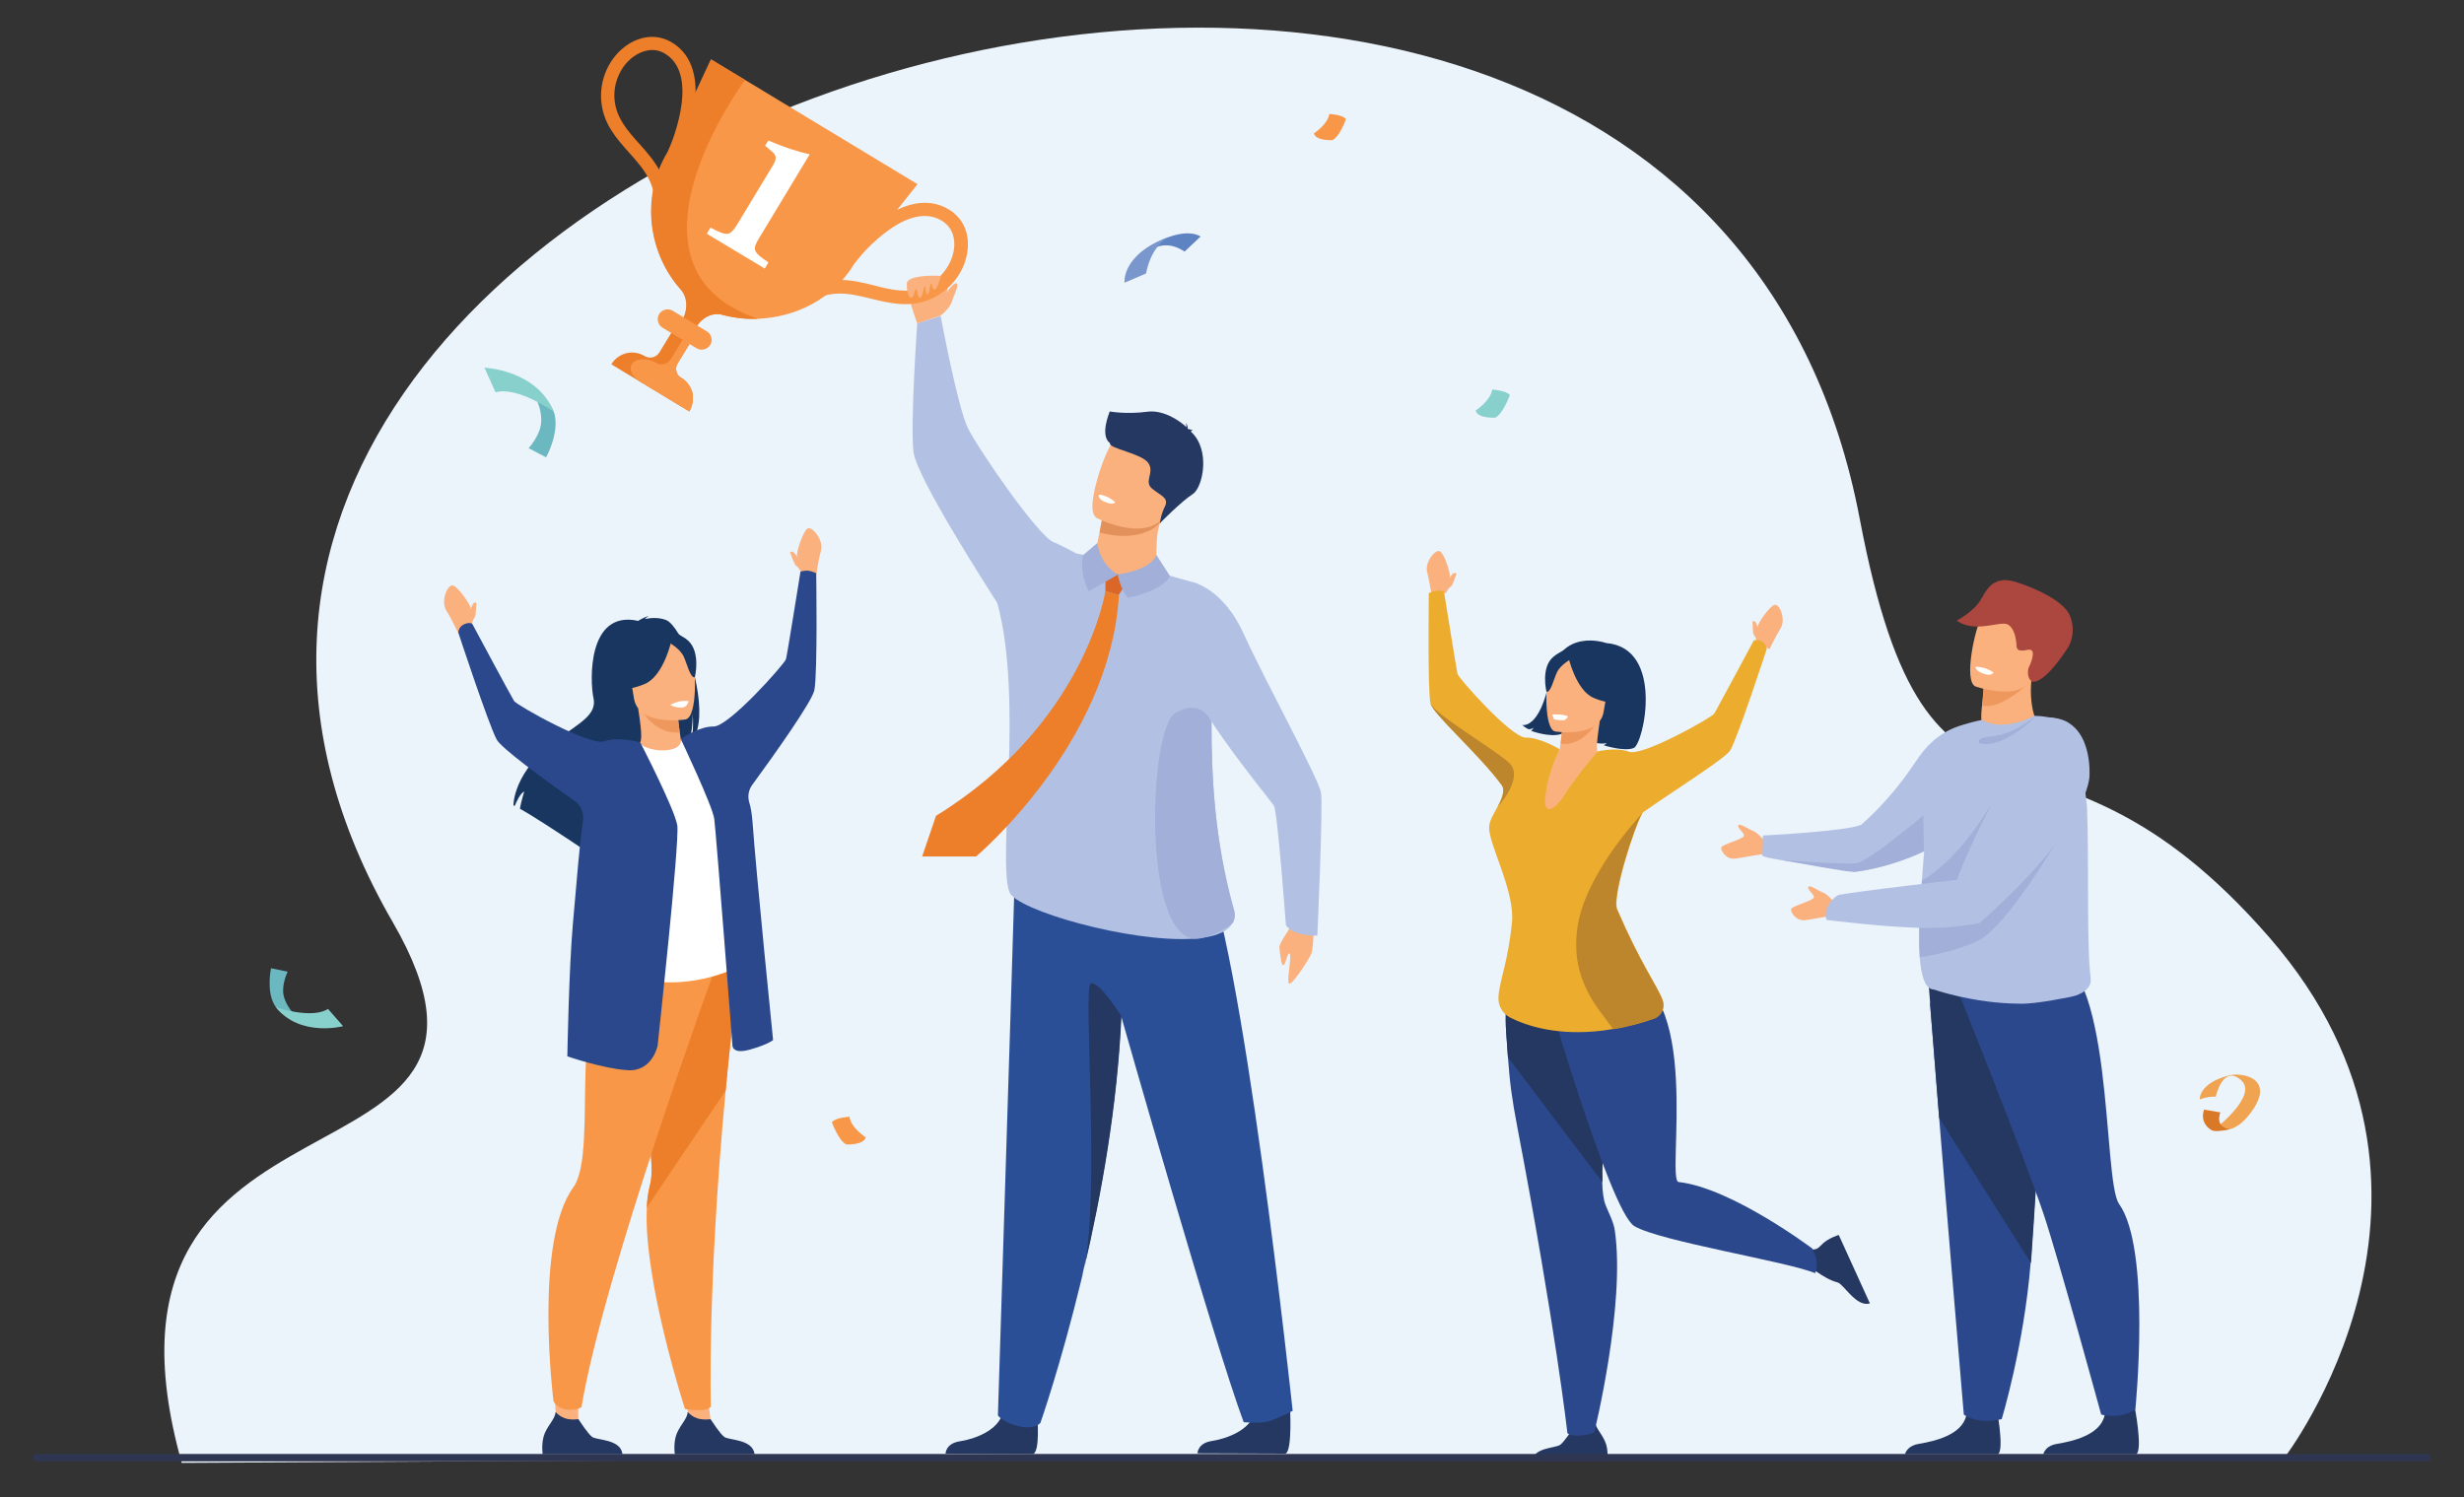<svg xmlns="http://www.w3.org/2000/svg" xmlns:xlink="http://www.w3.org/1999/xlink" id="Layer_1" x="0px" y="0px" viewBox="0 0 800 486.1" style="enable-background:new 0 0 800 486.1;" xml:space="preserve">
<rect x="0" y="0" width="800" height="486.1" fill="#333333" stroke="none"/>
<style type="text/css">
	.st0{fill:#EBF3FB;}
	.st1{fill:#243862;}
	.st2{fill:#2B4F97;}
	.st3{fill:#B2C1E3;}
	.st4{fill:#FAB17E;}
	.st5{fill:#ED7E2A;}
	.st6{fill:#F89748;}
	.st7{fill:#FFFFFF;}
	.st8{fill:#E2915A;}
	.st9{fill:#DA6727;}
	.st10{fill:#A2AFD9;}
	.st11{fill:#183660;}
	.st12{fill:#EE985E;}
	.st13{fill:#2B488C;}
	.st14{fill:#ECAD2F;}
	.st15{fill:#BE862C;}
	.st16{fill:#6CB8C0;}
	.st17{fill:#88D0CC;}
	.st18{fill:#F0A350;}
	.st19{fill:#D97827;}
	.st20{fill:#5D83C2;}
	.st21{fill:#7A97CD;}
	.st22{fill:#AB473E;}
	.st23{fill:#2F3652;}
</style>
<g id="XMLID_105_">
	<g id="XMLID_106_">
		<path id="XMLID_103_" class="st0" d="M59,475l240.2-1.3l64,0l21.2,0l64.1,0l293-0.1c0,0,67-86.7-4.6-169.1    c-74.2-85.4-110.3-15.9-133.1-136.1c-57.4-302.6-625.2-126.5-476.3,131C181.2,392.2,22,342.9,59,475z"></path>
		<g id="XMLID_188_">
			<path id="XMLID_102_" class="st1" d="M336.8,460.4c0,0,0.9,10.6-1.3,11.7L307,472c0,0,0-3.3,4.6-4c4.6-0.7,12.6-3.4,14-9.4     C326.9,452.6,336.8,460.4,336.8,460.4z"></path>
			<path id="XMLID_101_" class="st1" d="M418.8,456.3c0,0,0.9,14.6-1.4,15.7l-28.6-0.1c0,0,0-3.3,4.6-4c4.6-0.7,12.6-3.4,14-9.4     C408.8,452.6,418.8,456.3,418.8,456.3z"></path>
			<path id="XMLID_100_" class="st2" d="M419.7,458.1c0,0-5.7,2.9-8.1,3.5c-2.7,0.6-7.8,0.2-7.8,0.2c-9.7-26-39.8-131.9-39.8-131.9     c-1.3,29.3-6.6,58.4-12.1,81.9c-0.1,0.6-0.3,1.3-0.4,1.9v0c-0.1,0.6-0.3,1.1-0.4,1.7c0,0,0,0,0,0.1     c-6.7,27.7-13.3,46.5-13.3,46.5s-1.7,2.2-6.5,1.2c-5.5-1.1-7.3-3.6-7.3-3.6c3.6-112.8,5.5-176.3,5.5-176.3s47.7-25.8,60.6-3.7     C403,301.6,419.7,458.1,419.7,458.1z"></path>
			<path id="XMLID_99_" class="st3" d="M400.5,294.8c-6.2-22.1-7.2-43.1-7.1-60.4c0.1-24.7,2.3-42.1-5.2-45.1c0,0-23-6.7-38.8-9.6     c-2.5-1.4-5.3-2.8-7.4-3.7c-5-2-24.5-30.3-27.8-37.1c-3.3-6.8-8.8-36.3-8.8-36.3l-7.6,2.4c0,0-2.3,33.1-1.2,41.8     c1.1,8.6,25.2,45.8,27.2,49l0,0c8.6,31.4,0,82.4,3.9,93.8c2,5.9,39.4,16.6,59.9,15.2c1-0.1,2-0.2,2.9-0.3c0,0,0,0,0,0     c4.8-0.7,8.4-2.2,9.7-4.9C401,298.3,401.1,296.7,400.5,294.8z"></path>
			<path id="XMLID_98_" class="st4" d="M305.4,102.5c0,0,4.3-12.5,1.2-12.8c-3.1-0.4-11-0.3-12,1.8c-1,2.1,3.2,13.5,3.2,13.5     L305.4,102.5z"></path>
			<g id="XMLID_205_">
				<g id="XMLID_206_">
					<g id="XMLID_210_">
						<path id="XMLID_97_" class="st5" d="M223.8,133.6l-25.3-15.3c1.1-1.9,2.9-3.1,4.8-3.6c2-0.5,4.1-0.2,6,0.9        c1.6,1,3.8,0.5,4.8-1.2l6.9-11.3l5.9,3.6L220,118c-0.5,0.8-0.6,1.8-0.4,2.6c0.2,0.9,0.8,1.6,1.6,2.1c1.9,1.1,3.1,2.9,3.6,4.8        C225.2,129.6,224.9,131.7,223.8,133.6z"></path>
						<path id="XMLID_96_" class="st6" d="M223.8,133.6L207,123.4c-3.9-3.3-2-6,0-6.5c2-0.5,4.1-0.2,6,0.9c1.6,1,3.8,0.5,4.8-1.2        l6.9-11.3l2.3,1.4L220,118c-0.5,0.8-0.6,1.8-0.4,2.6c0.2,0.9,0.8,1.6,1.6,2.1c1.9,1.1,3.1,2.9,3.6,4.8        C225.2,129.6,224.9,131.7,223.8,133.6z"></path>
						<path id="XMLID_95_" class="st6" d="M297.9,59.8l-20.5,25.8c-7.1,11.8-19.4,17.4-31.2,17.9c0,0,0,0,0,0c-4,0.2-8-0.3-11.7-1.3        c-3-0.8-6.5,0.8-8.4,4l-0.4,0.7c-1.2,2-2.2,3.6-2.2,3.6l-4.3-2.6c0,0,1-1.7,2.2-3.6c2.1-3.5,2-7.7-0.3-10.3        c-9.9-11-13.6-29.3-4.1-44.9l13.9-29.8L297.9,59.8z"></path>
						<g id="XMLID_215_">
							<path id="XMLID_94_" class="st5" d="M212.2,70c1.7-9.7-3-14.9-8-20.5c-4-4.5-8.1-9.1-8.9-15.9c-1-7.6,2.6-15.4,8.8-19.3         c4.8-3,10-3.1,14.4-0.3c6.3,4,8.6,11.8,6.7,22.5c-1.3,7.7-4.3,14.2-4.4,14.4l-3.9-1.8c0.1-0.2,10.9-24-0.7-31.5         c-4-2.6-7.8-0.9-9.8,0.3c-4.8,3-7.6,9.2-6.8,15.1c0.7,5.5,4.2,9.5,7.9,13.6c5.2,5.8,11,12.4,9,24.1L212.2,70z"></path>
						</g>
						<g id="XMLID_213_">
							<path id="XMLID_93_" class="st6" d="M261,99.5c7.8-6,14.6-4.3,21.9-2.5c5.8,1.4,11.8,2.9,18.3,0.5c7.2-2.7,12.4-9.4,13-16.8         c0.5-5.6-1.9-10.3-6.5-12.9c-6.5-3.7-14.5-2.1-23.1,4.5c-6.2,4.7-10.5,10.4-10.7,10.6l3.4,2.6c0.2-0.2,16.2-20.8,28.2-14         c4.2,2.4,4.5,6.5,4.3,8.8c-0.5,5.6-4.7,11-10.2,13.1c-5.2,1.9-10.3,0.7-15.7-0.7c-7.6-1.9-16.1-4-25.6,3.3L261,99.5z"></path>
						</g>
						<path id="XMLID_92_" class="st5" d="M246.1,103.5c-4,0.2-8-0.3-11.7-1.3c-3-0.8-6.5,0.8-8.4,4l-0.4,0.7        c-1.5,0.8-2.6,1.8-3.2,3l-3.3-2c0,0,1-1.7,2.2-3.6c2.1-3.5,2-7.7-0.3-10.3c-9.9-11-13.6-29.3-4.1-44.9l13.9-29.8l11.1,6.7        C241.8,25.9,196.8,86.9,246.1,103.5z"></path>
						<path id="XMLID_91_" class="st6" d="M226.2,113.1l-11.1-6.7c-1.5-0.9-2-2.9-1.1-4.4l0,0c0.9-1.5,2.9-2,4.4-1.1l11.1,6.7        c1.5,0.9,2,2.9,1.1,4.4l0,0C229.6,113.5,227.7,114,226.2,113.1z"></path>
					</g>
					<g id="XMLID_207_">
						<path id="XMLID_208_" class="st7" d="M229.5,75.9l1.2-2c5.6,3,6.3,2.7,8.7-1.1L251,53.6c1.6-2.7,0.8-3.5-1.2-5.1l-1.4-1.2        l1.1-1.7c4.4,2,9.6,3.7,13.4,4.5l-16.3,27c-2.4,3.9-2.3,4.6,2.9,8.1l-1.2,2L229.5,75.9z"></path>
					</g>
				</g>
			</g>
			<path id="XMLID_89_" class="st4" d="M294.6,91.5c0,0-0.4,4.3,1,5.1c1.4,0.8,1.9-5.1,1.9-5.1s0.1,4.8,1.1,5.2     c1.1,0.3,1.7-5.6,1.7-5.6s0.1,4.7,0.8,4.5c0.7-0.2,1.2-4.5,1.2-4.5s0.3,3.4,1.3,2.8c1-0.6,1.9-4.3,1.9-4.3L294.6,91.5z"></path>
			<path id="XMLID_88_" class="st4" d="M305.4,102.5c0,0,2.9-2.3,3.6-4.4c0.6-2.1,2.6-5.6,1.5-6.1c-1-0.4-4,4.1-4,4.1L305.4,102.5z"></path>
			<path id="XMLID_87_" class="st4" d="M356.3,176.3l-0.4,1.9c0,0-1.7,5.9,5.5,8.2c7.2,2.3,13.3,3.4,14-1.2c0-3.7,0-9.5,0.5-12.5     c0.2-1.1,0.5-2.3,1-3.5l-14.2-3.1l-4.3-0.1L356.3,176.3z"></path>
			<path id="XMLID_86_" class="st8" d="M358.3,165.9l-1.3,7c13.5,3.6,19.4-2.5,19.9-3.7l-14.2-3.1L358.3,165.9z"></path>
			<path id="XMLID_85_" class="st4" d="M378.9,166.2c-4.2,8.5-15.7,5-20.6,3c-1.4-0.6-2.2-1-2.2-1c-1.5-0.9-1.7-3.6-1.1-7     c1-6.7,4.7-16,6.5-18.1c2.7-3.2,6.9-6.3,17.8-0.2C390.2,149.1,384.3,155.3,378.9,166.2z"></path>
			<path id="XMLID_84_" class="st1" d="M360.3,133.6c0,0,5.3,1,12.1,0.1c5.5-0.8,11.1,3.3,12.8,5c0-0.3,0-0.8-0.2-1.4     c0,0,0.7,0.9,0.6,1.8c0.1,0.1,0.1,0.2,0.1,0.2c0,0,1.1,0.1,1.7,0.6c0,0-0.4-0.2-0.7,0.1c0,0-0.1,0-0.1,0.1     c6.6,5.9,3.9,18.2,0.7,20.3c-3.9,2.5-10.7,9.5-10.7,9.5s0.2-2.6,1.6-5.4c1.4-2.8-1.2-3.5-4.1-5.8c-2.9-2.3,0.9-5.3-1.3-8.4     c-2.2-3.1-13-4.7-12.4-6.4C357,141.4,360.2,134,360.3,133.6z"></path>
			<path id="XMLID_83_" class="st7" d="M362.1,163.1c0,0-0.7,1.1-3.5-0.2c0,0-2.4-1-1.8-2.3C356.7,160.6,359.4,160.6,362.1,163.1z"></path>
			<path id="XMLID_82_" class="st5" d="M358.9,191.9c0,0-6.5,43.1-55,73l-4.5,13.2h17.5c0,0,43.5-36.5,46.4-84.9L358.9,191.9z"></path>
			<polygon id="XMLID_81_" class="st9" points="358.9,191.9 358.9,185.4 366.9,187.6 363.2,193.2    "></polygon>
			<path id="XMLID_80_" class="st10" d="M356.3,176.3l-4.7,4c0,0-1.3,5.6,1.9,11.7l9.4-5.4C362.9,186.5,357.3,183.8,356.3,176.3z"></path>
			<path id="XMLID_79_" class="st10" d="M362.9,186.5c0,0,0.9,5.1,3.4,7.6c0,0,10.6-1.9,13.6-7l-4.5-7     C375.4,180.2,374.4,184.9,362.9,186.5z"></path>
			<path id="XMLID_78_" class="st4" d="M426.6,298.2c0,0,0,9.6-0.9,11.6c-0.9,1.9-4.9,8.2-6.7,9.5c-1.8,1.3,0.4-7.7-0.2-9.4     c-0.6-1.7-1.3,3.3-2.1,3.5c-0.8,0.2-1.1-4.1-1.3-5.7c-0.2-1.6,3.6-5.9,4.8-9.4C421.4,294.7,426.6,298.2,426.6,298.2z"></path>
			<path id="XMLID_77_" class="st3" d="M388.1,189.3c0,0,9.4,2.5,15.7,16.5c6.6,14.6,24.4,47.1,25.1,51.6c0.7,4.5-1.2,46.4-1.2,46.4     s-7.8,0.3-10.2-3.4c0,0-2.7-36.8-3.9-38.8c-1.2-2-31.8-38.5-29.3-47.8C386.9,204.5,388.1,189.3,388.1,189.3z"></path>
			<path id="XMLID_76_" class="st10" d="M400.3,299.6c-2.3,2-5.4,3.7-9.7,4.9c0,0,0,0,0,0c-1,0.3-2,0.4-2.9,0.3     c-17.1-1.8-14.5-68.3-6.2-73.2c8.7-5.2,11.8,2.7,11.8,2.7c0,17.4,1,38.3,7.1,60.4C401.1,296.7,401,298.3,400.3,299.6z"></path>
			<path id="XMLID_75_" class="st1" d="M351.1,415.4c0.1-0.5,0.2-1.1,0.4-1.7C351.4,414.3,351.3,414.9,351.1,415.4z"></path>
			<path id="XMLID_74_" class="st1" d="M352,411.9c5.2-24.8-0.4-91.2,2.1-92.5c2.6-1.3,10,10.6,10,10.6     C362.8,359.2,357.5,388.4,352,411.9z"></path>
		</g>
		<g id="XMLID_165_">
			<polygon id="XMLID_73_" class="st4" points="223.9,462.5 222.4,451.6 228.7,446.3 230.7,460.7    "></polygon>
			<path id="XMLID_72_" class="st1" d="M245,472.2h-25.9c0,0-0.6-3.9,0.7-6.9c1.3-2.9,3.3-4.6,3.5-6.8c1.6,1.7,3.7,2.8,7.4,2.3     c0.5,0.7,3,4.7,4.5,5.8C236.9,467.7,244.4,467.3,245,472.2z"></path>
			<path id="XMLID_71_" class="st6" d="M239.8,315.7c-1.7,13.6-3.1,26.4-4.2,38.4c-6,63.7-4.8,102.6-4.8,102.6s-0.4,1.2-4.2,1.2     c-2.1,0-4.2-0.4-4.2-0.4s-13.5-41.6-12.4-65.2c0.1-2.8,0.5-5.4,1.1-7.7c3.2-12.1-12-58.4,4.6-75.6     C232.1,291.6,240.6,309.4,239.8,315.7z"></path>
			<path id="XMLID_70_" class="st5" d="M239.8,315.7c-1.7,13.6-3.1,26.4-4.2,38.4L210,392.1c0.1-2.8,0.5-5.4,1.1-7.7     c3.2-12.1-12-58.4,4.6-75.6C232.1,291.6,240.6,309.4,239.8,315.7z"></path>
			<path id="XMLID_69_" class="st4" d="M260.1,185.9c0,0-0.6-3.1-1.3-5.5c-0.3-1,1.9-7.9,3.4-8.8c1.5-0.8,5.4,3.8,4.3,7.4     c-0.6,1.8-1.5,7.8-1.5,7.8L260.1,185.9z"></path>
			<path id="XMLID_68_" class="st4" d="M260.1,185.9c0,0-0.8-1.8-1.5-2.1c-0.7-0.3-1.5-3.2-2.1-4.4c0,0,0.5-0.8,1.4,0.2     c0.6,0.6,1.8,2.4,1.8,2.4L260.1,185.9z"></path>
			<path id="XMLID_67_" class="st4" d="M153.4,196.4c-0.2,0.3-0.4,0.9-0.6,1.5c0-0.1,0-0.3,0-0.4c0-1.1-4.1-7.1-5.8-7.4     c-1.7-0.4-4.1,5.2-2,8.3c1.1,1.6,3.7,7,3.7,7l4.4-2.2c0,0,0.3-2,0.9-2.5c0.6-0.5,0.5-3.5,0.7-4.8     C154.7,195.7,154,195.2,153.4,196.4z"></path>
			<path id="XMLID_66_" class="st4" d="M180.5,459.2c-0.4-3.5-0.5-12.7-0.5-12.7s9.3-3,9-0.9c-1.7,10.1-1.2,15.1-1.2,15.1l-3.8,2.3     L180.5,459.2z"></path>
			<path id="XMLID_65_" class="st6" d="M232,315c0,0-36.1,98.9-43.2,141.9c0,0-1.6,1.1-4.7,0.8c-3.5-0.4-4.4-2.8-4.4-2.8     s-6.5-51.4,6.4-69.3c8.9-12.3-3.8-66.2,16.9-70.5C223.7,310.7,232,315,232,315z"></path>
			<path id="XMLID_177_" class="st11" d="M225.6,219.8C225.6,219.8,225.6,219.8,225.6,219.8c0,0,0-0.1,0-0.1     c-0.2-0.9-0.4-1.7-0.7-2.6c0,0,0,0,0,0c-0.8-2.6-1.7-5.1-2.6-7.3c-0.6-1.3-1.1-2.4-1.7-3.5c-0.1-0.2-0.2-0.3-0.3-0.5l0,0     c-1.4-2.3-2.8-4-4.1-4.5c-2.4-0.9-5-0.7-6.8-0.3c0.4-0.6,1.3-0.9,1.3-0.9c-1.2,0-3.5,1.5-3.5,1.5c-16.6-3.7-15.7,19.8-14.5,25.1     c1.1,5.3-4.2,7.9-11.8,13.4c-14.4,10.4-14.2,21.4-14.2,21.4c0.1,0.1,0.3,0.1,0.4,0.2c0.6-1.4,1.8-4.1,3.1-4.7     c0,0.1-1.1,3.6-1.4,5.6c2.2,1.2,5.2,3.1,8.5,5.2c0,0,0,0,0,0c4.4,2.8,9.3,6.1,13.2,8.7c-0.2-1.1-0.4-2.6-0.1-3.5l1.2,3.9l0.2,0.5     c2.5,1.7,4.5,3,5.5,3.7c0.1,0.1,0.2,0.1,0.3,0.2c0.3,0.2,0.4,0.3,0.4,0.3c-0.3-1.4,1.1-4.9,3.6-9.4c0.2-0.3,0.3-0.6,0.5-1     c0.8-1.4,1.7-2.9,2.6-4.4c0.3-0.6,0.7-1.1,1-1.7c0,0,0,0,0,0c0.3-0.5,0.6-0.9,0.9-1.4l0,0c0.7-1.1,1.4-2.2,2.2-3.3     c1.9-2.9,4-5.7,6-8.3c2.9-3.8,5.8-7.1,8.2-9.2c0.1-0.2,0.2-0.3,0.2-0.5c0.4-0.9,0.7-1.9,0.9-2.8c0.1-0.3,0.1-0.6,0.2-0.9     c0.6-3.2,0.6-6.3,0.6-7.1c0.2,3.1,0.1,5.4-0.1,7.1c0,0.4-0.1,0.7-0.2,1.1l0,0c-0.1,0.7-0.3,1.4-0.4,1.9c0.4-0.5,0.7-1,1-1.6     c0.2-0.4,0.4-0.8,0.5-1.2C227.8,234.2,227.2,226.8,225.6,219.8z"></path>
			<path id="XMLID_63_" class="st4" d="M222.4,243.7c0.1,0-4.7,3.4-8.6,2.9c-3.8-0.4-6.8-4.8-6.8-4.8c1.5-0.5,1.6-2.7,0.2-11.7     l0.7,0l12,0.6c0,0,0.3,3.7,0.8,7.1C221.1,240.7,221.7,243.4,222.4,243.7z"></path>
			<path id="XMLID_62_" class="st12" d="M219.9,230.7c0,0,0.3,3.7,0.8,7.1c-6.5,0.8-10.9-4.6-12.8-7.7L219.9,230.7z"></path>
			<path id="XMLID_61_" class="st11" d="M206.6,229c0,0-4.2-4.9-5.7-9.4c-1.1-3.2-1.2-15.6,11.3-15.7c0,0,3.6-0.2,7.3,1.6     c2.9,1.4,7.3,4.7,4.6,16l-0.6,3.8L206.6,229z"></path>
			<path id="XMLID_60_" class="st7" d="M241.3,313.1c0,0-15.6,9.3-35.1,4.5c-0.2-0.1-16.1-2.6-16.1-2.6c0.3-0.7,2.3-13,2.6-13.7     c3.5-9,9.8-57.5,15.1-59.9c1.4,1.5,5.2,2.5,8.5,2.2c3.8-0.3,5.1-2,4.8-3.8c4.2,2,7.5,3.8,7.5,3.8     C232.4,249.4,241.3,313.1,241.3,313.1z"></path>
			<path id="XMLID_59_" class="st4" d="M222.6,233.6c0,0-15.4,2.5-16.8-7c-1.4-9.6-4.4-15.7,5.4-17.7c9.7-2,12.2,1.3,13.5,4.4     C225.9,216.3,226.6,232.7,222.6,233.6z"></path>
			<path id="XMLID_58_" class="st11" d="M218.1,207.6c0,0-2.5,11.9-8.8,14.5c-6.2,2.6-9.3,1.3-9.3,1.3s4.4-4.7,4.4-11.7     C204.5,211.7,214.2,202.7,218.1,207.6z"></path>
			<path id="XMLID_57_" class="st11" d="M217.2,208.6c0,0,3.5,2,4.7,4.4c1.1,2.3,2.2,7.3,3.7,6.9c0,0,2-8.1-2.2-11.9     C218.9,204,217.2,208.6,217.2,208.6z"></path>
			<path id="XMLID_56_" class="st13" d="M265,186.1c-0.6-0.2-1.5-0.7-2.7-0.8c-1.1-0.1-2.4,0.3-2.4,0.3s-4.3,26.9-4.7,28.4     c-0.3,1.4-18.6,22-23.5,21.9c-4.4-0.1-9.7,3.4-10.7,4c0,0,10.4,21.9,10.9,26c0.6,4.5,5.9,73.4,5.9,73.4s-0.3,3.2,5.7,1.5     c6-1.7,7.5-3.1,7.5-3.1s-5.5-54.2-6.7-71.1c-0.2-2.3-0.5-4.4-1.1-6.3c-0.5-1.9-0.1-3.9,1-5.4c7.6-10.4,19.5-27.2,20.2-30.8     C265.5,218.6,265,186.1,265,186.1z"></path>
			<path id="XMLID_55_" class="st1" d="M202.1,472.2h-25.9c0,0-0.6-3.9,0.7-6.9c1.3-2.9,3.3-4.6,3.5-6.8c1.6,1.7,3.7,2.8,7.4,2.3     c0.5,0.7,3,4.7,4.5,5.8C194,467.7,201.6,467.3,202.1,472.2z"></path>
			<path id="XMLID_54_" class="st13" d="M219.9,268c-0.9-5.4-12-26.9-12-26.9s-7-2.1-11.7-0.4c-4.6,1.7-28.6-11.8-29.3-13.1     c-0.8-1.2-13.6-25.1-13.6-25.1s-1.1-0.6-2.8,0.3c-1.7,0.9-1.7,2.6-1.7,2.6s9.9,30.1,12.5,34.8c1.6,2.8,14.9,12.6,25.3,19.9     c2,1.4,3,3.8,2.7,6.2c-1.4,10.3-1.7,16.1-3.3,33.7c-1.3,14.6-1.8,43-1.8,43s11.6,4,19.6,4.5c8,0.5,9.7-7.9,9.7-7.9     S220.7,273.5,219.9,268z"></path>
			<path id="XMLID_53_" class="st7" d="M217.6,228.9c0,0,1.9,1.1,4.1,0.8c1.5-0.2,1.9-2,1.9-2s-1-0.3-2.7,0     C219.1,228,217.6,228.9,217.6,228.9z"></path>
		</g>
		<g id="XMLID_144_">
			<path id="XMLID_52_" class="st11" d="M516.6,226.9c0,0,4.8,7.9-4.2,12.8c0,0,6.9,2.5,9.3,1.5c0,0-0.6,0.6-1,0.8     c0,0,6.5,2.1,9.7,0.9c3.2-1.1,10.2-32.5-8.9-34.1c0,0-15.1-5.4-18.3,11.4c-3.2,16.8-9,15.2-9,15.2s1.4,1.2,2.2,1.4     c0,0,1.3-0.1,1.6-0.6c0,0-0.5,0.9-0.9,1.1c0,0,6.1,2.3,9.9,1C510.8,237.1,516.6,230.5,516.6,226.9z"></path>
			<path id="XMLID_51_" class="st1" d="M497.4,474.5h24.4c0,0,0.6-3.7-0.7-6.5c-1.2-2.7-3.1-4.4-3.3-6.5c-1.5,1.6-3.5,2.6-7,2.1     c-0.4,0.7-2.8,4.4-4.2,5.5C505,470.3,497.9,469.9,497.4,474.5z"></path>
			<path id="XMLID_50_" class="st13" d="M517.6,465.2c0,0-2.1,0.7-4.3,0.9c-3.8,0.3-4.4-0.8-4.4-0.8s-3.8-34-16.2-99     c-1.8-9.4-2.5-14.6-3.1-22.9c-0.2-2.5-0.4-5.3-0.6-8.5c-0.6-8.8,0.8-23.5,7.3-27.4c3-1.8,7.1-1.3,12.5,3c0.4,0.3,0.9,0.7,1.3,1.1     c16,13.9,9.4,53.6,10.1,72.3c0.1,3.1,0.4,5.6,1.1,7.4c0.8,2.2,2.6,5.3,3,8.3C527.8,423.8,517.6,465.2,517.6,465.2z"></path>
			<path id="XMLID_49_" class="st1" d="M520.3,383.9l-30.7-40.6c-0.2-2.5-0.4-5.3-0.6-8.5c-0.6-8.8,0.8-23.5,7.3-27.4l12.5,3     c0.4,0.3,0.9,0.7,1.3,1.1C526.3,325.4,519.7,365.2,520.3,383.9z"></path>
			<path id="XMLID_48_" class="st1" d="M607.1,423.2L597,401c0,0-3.6,1-5.7,3.3c-2,2.2-3.4,1.8-7.8-1.2c1.7,2.6,1.9,4.1,2.9,7.5     c0.8,0.1,5.5,4.6,10.2,5.8C598.6,416.9,602.7,424.6,607.1,423.2z"></path>
			<path id="XMLID_47_" class="st13" d="M500.7,317.2c0,0,21.9,76,29.9,80.9c8,4.9,50.1,11.6,58.7,15.3c0,0,1-1.5,0.4-4.7     c-0.1-0.7-1.3-3.3-1.3-3.3s-26.2-19.7-43.4-21.6c-4.3-0.5,8.7-65.7-20.2-68.3C498.4,313.1,500.7,317.2,500.7,317.2z"></path>
			<path id="XMLID_46_" class="st4" d="M469.5,192.5c0,0,0.6-2.9,1.2-5.2c0.3-1-1.7-7.5-3.2-8.3c-1.4-0.8-5.1,3.6-4.1,6.9     c0.5,1.7,1.4,7.3,1.4,7.3L469.5,192.5z"></path>
			<path id="XMLID_45_" class="st4" d="M469.5,192.5c0,0,0.8-1.7,1.5-2c0.7-0.3,1.4-3.1,1.9-4.2c0,0-0.5-0.7-1.4,0.2     c-0.5,0.6-1.7,2.2-1.7,2.2L469.5,192.5z"></path>
			<path id="XMLID_44_" class="st4" d="M570.2,202.4c0.1,0.3,0.4,0.9,0.5,1.4c0-0.1,0-0.3,0-0.4c0-1,3.9-6.7,5.5-7     c1.6-0.4,3.8,4.9,1.8,7.8c-1,1.5-3.5,6.6-3.5,6.6l-4.1-2.1c0,0-0.2-1.9-0.8-2.3c-0.6-0.5-0.5-3.3-0.6-4.5     C569,201.8,569.6,201.2,570.2,202.4z"></path>
			<path id="XMLID_43_" class="st4" d="M505,247c-0.1,0,4.4,3.2,8.2,2.8c3.5-0.4,6.4-4.5,6.4-4.5c-1.4-0.5-1.5-2.5-0.2-11.1l-0.7,0     l-11.3,0.5c0,0-0.3,3.5-0.7,6.7C506.3,244.2,505.7,246.8,505,247z"></path>
			<path id="XMLID_42_" class="st12" d="M507.4,234.8c0,0-0.3,3.5-0.7,6.7c6.2,0.7,10.2-4.4,12-7.3L507.4,234.8z"></path>
			<path id="XMLID_41_" class="st11" d="M520,233.2c0,0,4-4.6,5.4-8.8c1-3,1.1-14.8-10.7-14.8c0,0-3.4-0.2-6.9,1.5     c-2.8,1.3-6.9,4.4-4.4,15.1l0.5,3.5L520,233.2z"></path>
			<path id="XMLID_40_" class="st4" d="M490.9,314.3c0,0,11.1,7,29.5,2.5c0.2-0.1,10.5-1.7,10.5-1.7c-0.3-0.7-11.1-18.5-11.3-19.2     c-3.3-8.4,4.3-48.8-0.7-51c-1.3,1.4-4.9,2.3-8,2.1c-3.6-0.3-4.8-1.9-4.5-3.5c-4,1.9-7,3.6-7,3.6     C495.7,252.5,490.9,314.3,490.9,314.3z"></path>
			<path id="XMLID_39_" class="st4" d="M504.9,237.5c0,0,14.5,2.4,15.8-6.6c1.4-9,4.1-14.8-5.1-16.7c-9.2-1.9-11.5,1.3-12.7,4.2     C501.8,221.2,501.2,236.7,504.9,237.5z"></path>
			<path id="XMLID_38_" class="st11" d="M509.1,212.9c0,0,2.4,11.2,8.3,13.7c5.9,2.5,8.8,1.2,8.8,1.2s-4.1-4.4-4.1-11     C522,216.8,512.9,208.3,509.1,212.9z"></path>
			<path id="XMLID_37_" class="st11" d="M510,214c0,0-3.3,1.9-4.4,4.1c-1.1,2.2-2.1,6.9-3.5,6.5c0,0-1.9-7.7,2.1-11.2     C508.4,209.6,510,214,510,214z"></path>
			<path id="XMLID_36_" class="st14" d="M573.6,210.8c0,0-9.3,28.4-11.8,32.8c-1.5,2.6-18.3,13.1-28.1,20c-0.1,0.1-0.2,0.2-0.4,0.4     c0,0,0,0,0,0c-2.4,3.8-10,27.1-8.2,31.3c7.6,17.6,12.8,24.4,14.7,29.3c0.9,2.5-0.3,5.2-2.8,6.1c-3.1,1.1-7.7,2.5-13.2,3.4     c-1,0.2-2.1,0.3-3.2,0.5c-15,1.9-25.2-1.6-30.3-4.2c-2.4-1.2-3.9-3.8-3.8-6.5c0.3-5.6,3.1-11.1,4.4-24.5c1-10.2-7.8-25.6-7.4-31     c0.1-2.1,1.8-4.7,2.7-6.4c0,0,0,0,0,0c1.6-2.9,2.5-5.6,1.4-7.1c-7.1-9.8-22.6-23.3-23.2-26.7c-0.9-5-0.5-35.6-0.5-35.6     c0.6-0.2,1.5-0.7,2.6-0.8c1-0.1,2.3,0.2,2.3,0.2s4.1,25.4,4.4,26.8c0.3,1.3,17.5,20.8,22.2,20.7c4.2-0.1,10.1,3.2,11,3.8     c0,0-3.8,6.7-4.7,15.7c-0.7,6.3,3.6,3.5,6.2-0.8c3.6-5.8,10.8-14.2,10.8-14.2s5.9-1.5,10.2,0.1c4.4,1.6,27-11.2,27.7-12.4     c0.7-1.2,12.8-23.7,12.8-23.7s1-0.6,2.6,0.3C573.6,209.2,573.6,210.8,573.6,210.8z"></path>
			<path id="XMLID_35_" class="st7" d="M509.1,232.6c0,0-0.6,1.2-1.5,1.3c-0.8,0-3-0.2-3.1-0.4c-0.1-0.2-0.5-1.5-0.5-1.5     S507.6,231.8,509.1,232.6z"></path>
			<path id="XMLID_34_" class="st15" d="M537,330.8c-3.1,1.1-7.7,2.5-13.2,3.4c-5.2-7.1-13.9-16.1-11.7-32.7     c2.3-17.1,19.1-35.1,21.1-37.5c-2.4,3.8-10,27.1-8.2,31.3c7.6,17.6,12.8,24.4,14.7,29.3C540.8,327.2,539.5,329.9,537,330.8z"></path>
			<path id="XMLID_33_" class="st15" d="M486.2,262.1c1.6-2.9,2.5-5.6,1.4-7.1c-7.1-9.8-22.6-23.3-23.2-26.7     c1.5,3.7,20.2,14.6,25.5,19.3C495.1,252.4,486.4,261.9,486.2,262.1z"></path>
		</g>
		<g id="XMLID_141_">
			<path id="XMLID_32_" class="st16" d="M172.6,126.9c0,0,3.5,4.8,3.1,10.3c-0.3,4.1-3.9,8.2-4.1,8.3l5.7,3c0,0,4.2-7.5,2.8-13.8     c-0.4-1.9-2.5-5-4-6.4C174.5,126.9,172.6,126.9,172.6,126.9z"></path>
			<path id="XMLID_31_" class="st17" d="M160.9,127.4l-3.6-8c0,0,16.9,0.6,22.5,14.3C179.8,133.7,168,125.3,160.9,127.4z"></path>
		</g>
		<g id="XMLID_138_">
			<path id="XMLID_30_" class="st16" d="M97.2,330.9c0,0-4-3-5.1-7.6c-0.8-3.4,1.2-7.6,1.3-7.8l-5.4-1.1c0,0-1.6,7.2,1.1,11.9     c0.8,1.5,3.2,3.5,4.8,4.2C95.6,331.4,97.2,330.9,97.2,330.9z"></path>
			<path id="XMLID_29_" class="st17" d="M106.5,327.6l4.9,5.6c0,0-13.9,3.7-21.8-6.1C89.6,327.1,101.3,331,106.5,327.6z"></path>
		</g>
		<g id="XMLID_135_">
			<path id="XMLID_28_" class="st18" d="M714.2,357c0,0-0.4-5.3,9.5-7.8c4.4-1.1,14.3,0.9,8.1,10.6c-6.5,10.1-12.3,6.5-12.3,6.5     s13.6-10.6,8.2-15.5c-6-5.4-8.3,5.3-8.3,5.3S716.9,355.9,714.2,357z"></path>
			<path id="XMLID_27_" class="st19" d="M717.8,366.8c0,0-3.7-2-2.2-6.5l5.3,0.9c0,0-2,4.8,3,5.4C723.8,366.7,719,367.9,717.8,366.8     z"></path>
		</g>
		<g id="XMLID_132_">
			<path id="XMLID_26_" class="st20" d="M370.6,84c0,0,5.5-8,14-2.3l5.2-4.9c0,0-4.8-3.7-16,2.9C366.5,84,370.6,84,370.6,84z"></path>
			<path id="XMLID_25_" class="st21" d="M365.1,91.8c0,0-1.1-9.1,14.2-14.8c0,0-5.5,2.7-7.2,11.8L365.1,91.8z"></path>
		</g>
		<path id="XMLID_24_" class="st6" d="M426.6,43.3c0,0,4.5-2.9,5-6.3c0,0,4.4,0.2,5.4,1.7c0,0-2,5.7-4.4,6.8    C432.6,45.5,427.2,45.8,426.6,43.3z"></path>
		<path id="XMLID_23_" class="st6" d="M281.1,369.3c0,0-4.8-3-5.3-6.7c0,0-4.7,0.3-5.7,1.8c0,0,2.2,6.1,4.7,7.2    C274.7,371.6,280.4,371.9,281.1,369.3z"></path>
		<path id="XMLID_22_" class="st17" d="M479.1,133.3c0,0,4.8-3.1,5.4-6.8c0,0,4.7,0.3,5.7,1.8c0,0-2.2,6.1-4.7,7.3    C485.5,135.6,479.8,136,479.1,133.3z"></path>
		<g id="XMLID_108_">
			<path id="XMLID_21_" class="st4" d="M573.5,273.7c0,0-2.8-3.4-4.3-3.9c-1.5-0.5-4.4-2.7-4.8-1.8c-0.4,0.9,2,2.4,1.8,3.4     c-0.1,1.1-7.4,2.8-7.4,3.9c0,1.1,1.7,3.8,4.5,3.5c2.8-0.3,9.9-2,11.3-1.3C576.1,278.3,573.5,273.7,573.5,273.7z"></path>
			<path id="XMLID_20_" class="st3" d="M648.9,257.1c-4.1,5.5-9,9.9-13.9,13.4c-15.8,11-32.9,12.6-32.9,12.6     c-4.1-1.3-16.7-2.7-24.2-3.9h0c-3.2-0.5-5.5-1-5.7-1.4l0.2-6.5c0,0,27.4-1.4,31.9-3.5c7.1-6.2,13.5-14.1,17.6-20.4     c3.5-5.3,7.4-9.2,13.8-11.5C644.9,232.6,661.7,239.9,648.9,257.1z"></path>
			<path id="XMLID_19_" class="st10" d="M636.4,266.4l-1.4,4.1c-15.8,11-32.9,12.6-32.9,12.6c-3.3,0-16.7-2.7-24.2-3.9     c0.3,0,20.3,1.6,24.7,1.1c4.5-0.5,25.2-18.4,25.2-18.4L636.4,266.4z"></path>
			<path id="XMLID_18_" class="st1" d="M618.5,472.2h30.2c2.2-1.5-0.6-15.8-0.6-15.8s-8.3-3.1-9.7,3.2c-1.4,6.4-10.5,8.4-15.3,9.2     C619.9,469.3,618.8,471.1,618.5,472.2z"></path>
			<path id="XMLID_17_" class="st1" d="M663.4,472.2h30.2c2.2-1.5-0.6-15.8-0.6-15.8s-8.3-3.1-9.7,3.2c-1.4,6.4-10.5,8.4-15.3,9.2     C664.7,469.3,663.7,471.1,663.4,472.2z"></path>
			<path id="XMLID_16_" class="st13" d="M626.6,325.7c0,0,1.4,17,3,37.3c2.2,27.7,8,96.3,8,96.3s3.8,3.3,12.3,1.5     c0,0,7.2-23.7,9.4-50.7c0-0.4,0.1-0.9,0.1-1.3c2-27.5,5.1-85.5,5.1-85.5L626.6,325.7z"></path>
			<path id="XMLID_15_" class="st1" d="M626.2,319.8c0,0,1.8,22.8,3.4,43.2l29.8,47.1c0-0.4,0.1-0.9,0.1-1.3     c2-27.5,5.1-85.5,5.1-85.5L626.2,319.8z"></path>
			<path id="XMLID_14_" class="st13" d="M634.9,319.8c0,0,21.6,53.7,28.5,74.1c4.9,14.5,18.8,65.4,18.8,65.4s6,1.8,11.1-1.7     c0,0,5.2-52-5.3-66.7c-5.5-7.8-1.4-80.9-23.8-81.5C641.8,308.8,634.9,319.8,634.9,319.8z"></path>
			<path id="XMLID_13_" class="st4" d="M644.5,240.6c3.3,1.7,6.5,1.8,9.3,1.3c2.6-0.5,4.7-1.7,6.3-2.7c1.6-1,2.5-1.9,2.5-1.9     s-0.1-0.2-0.3-0.5c-1-1.7-3.9-7.7-2.6-17.3c0-0.1-0.9,0.1-2.4,0.4c-4.3,1-12.9,3.5-13.3,3.6c0,0,0,0,0,0s-0.1,2-0.5,5.7     c0,0.3-0.1,0.7-0.1,1c0,0.4-0.1,0.9-0.1,1.3C643,235.2,644.5,240.6,644.5,240.6z"></path>
			<path id="XMLID_12_" class="st12" d="M643.6,229.1c6.4,1.5,15.9-8,15.9-8c-0.7-0.5-1.4-0.9-2.2-1.2c-4.3,1-12.9,3.5-13.3,3.6     c0,0,0,0,0,0S644,225.5,643.6,229.1z"></path>
			<path id="XMLID_11_" class="st4" d="M641.4,222.9c0,0,2.6,0.9,6,1.4c4.9,0.7,11.4,0.3,13.4-5.7c3.4-10,7.8-16-2.3-20.1     c-5.4-2.2-8.8-2.3-11.1-1.5c-2,0.7-3.2,2.2-4.1,3.6C641.3,203.8,637.4,221.2,641.4,222.9z"></path>
			<path id="XMLID_10_" class="st22" d="M635.3,201.5c5.8,4.2,13.9,0.1,16.4,1.2c2.5,1.1,2.9,5.3,3,6.6c0,1.3,0.2,2.5,3.6,1.7     c0.6-0.1,1-0.1,1.2,0.1c1.4,0.8-0.4,4.9-0.9,5.8c0,0-0.8,2.9,1,4.3c0.2,0.2,3.6,1.7,11.8-10.9c1.3-2,2.5-6.4,0.5-10.7     c-2-4.3-10.3-8.4-17.3-10.6c-2.6-0.8-4.6-0.8-6.1-0.2c-2.6,0.9-3.9,3.3-5.3,5.8C640.9,198.6,635.3,201.5,635.3,201.5z"></path>
			<path id="XMLID_9_" class="st3" d="M672.7,323.6c0,0-2.8,0.6-6.4,1.2c-3.5,0.6-7.7,1.2-10.6,1.1c-15.2-0.1-27.8-4.6-27.8-4.6     c-2.8,0-4.2-4.4-4.6-10.6c-0.3-4.2-0.2-9.1,0-14.1c0.1-1.6,0.2-3.2,0.3-4.8c0.2-3.1,0.4-6.1,0.6-8.7c0.2-2.5,0.4-4.7,0.5-6.3     c0,0-0.4-11.8-0.2-22.2c0.1-7.5,4.3-14.2,5.3-15.3c3-3.2,11.8-5.2,13.6-5.5c0.1,0,0.2,0,0.2,0c7.2,4.1,17-1.4,17-1.4     c0.2,0,0.4,0.1,0.7,0.1c0.7-0.2,8,0.9,9.7,1.9c4.2,2.3,6.6,27.7,6.6,27.7c0.7,17.3-0.2,44.9,1.2,55.5     C679.2,321,675.8,322.9,672.7,323.6z"></path>
			<path id="XMLID_8_" class="st10" d="M661.1,232.5c0,0-10.8,11.1-18.5,8.8c0,0-1-1.5,2.4-2C648.5,238.8,652.3,239,661.1,232.5z"></path>
			<path id="XMLID_7_" class="st7" d="M641.4,216.5c0,0-0.2,1.3,2.8,2.3c0,0,2.5,0.9,3-0.5C647.1,218.4,645.1,216.5,641.4,216.5z"></path>
			<path id="XMLID_6_" class="st10" d="M667,274.5c0,0-15.6,26.2-24.5,30.8c-6,3.1-14.4,4.8-19.2,5.5c-0.3-4.2-0.2-9.1,0-14.1     c6.4-0.8,16-2,16-2L667,274.5z"></path>
			<path id="XMLID_5_" class="st10" d="M646.4,261.3l-8.3,30.1c0,0-9.8,0.6-14.5,0.4c0.2-3.1,0.2-3.2,0.4-5.9     C623.9,286,635.2,280.2,646.4,261.3z"></path>
			<path id="XMLID_4_" class="st4" d="M596.2,293.7c0,0-2.8-3.4-4.3-3.9c-1.5-0.5-4.4-2.7-4.8-1.8c-0.4,0.9,2,2.4,1.8,3.4     c-0.1,1.1-7.4,2.8-7.4,3.9c0,1.1,1.7,3.8,4.5,3.5c2.8-0.3,9.9-2,11.3-1.3C598.8,298.3,596.2,293.7,596.2,293.7z"></path>
			<path id="XMLID_3_" class="st3" d="M678.4,251.9c0,0,0.5,15.9-35.8,47.9l-7.3-13.1c-1.3-0.8,23.5-54.2,30.6-53.7     C679.7,233.9,678.4,251.9,678.4,251.9z"></path>
			<path id="XMLID_2_" class="st3" d="M639.6,285.2c0,0-41.3,4.7-42.9,5.5c-1.5,0.8-4.8,4-3.7,8c0,0,21.4,2.7,33.2,2.6     c10.2,0,16.7-1.7,16.7-1.7L639.6,285.2z"></path>
		</g>
		<path id="XMLID_1_" class="st23" d="M788.2,474.5H11.8c-0.5,0-1-0.4-1-1v-0.4c0-0.5,0.4-1,1-1h776.4c0.5,0,1,0.4,1,1v0.4    C789.2,474,788.7,474.5,788.2,474.5z"></path>
	</g>
</g>
</svg>